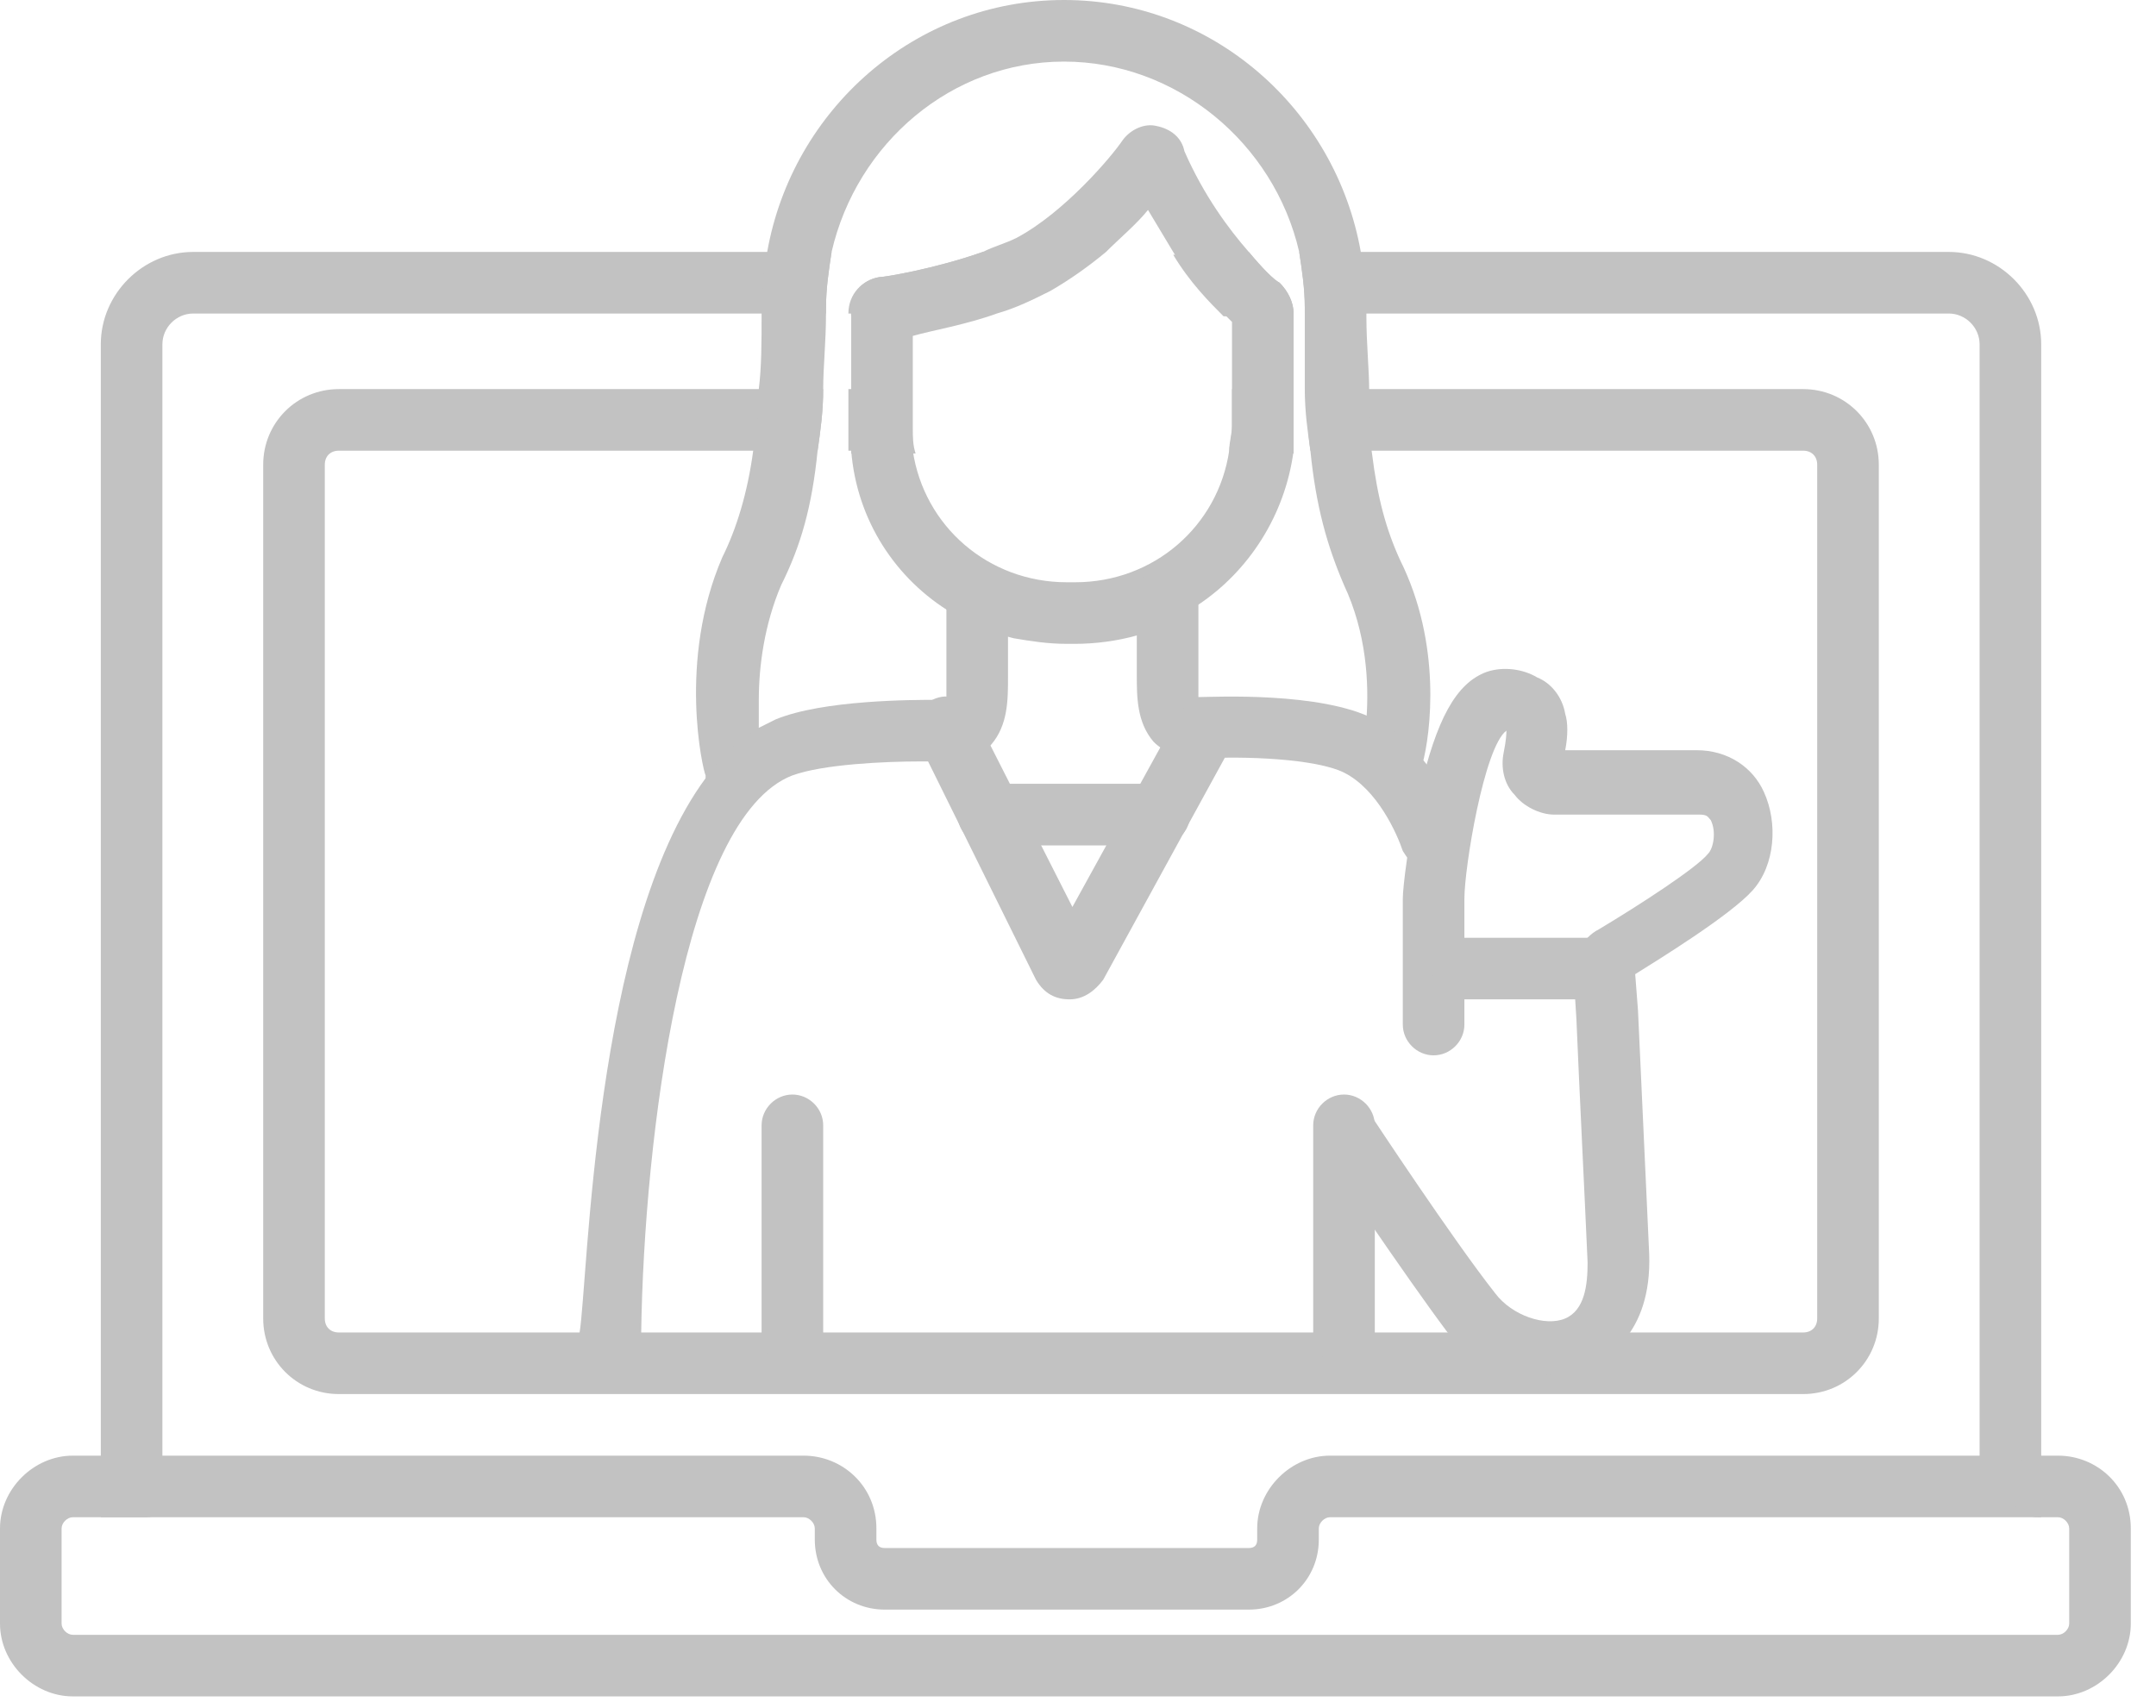<?xml version="1.0" encoding="UTF-8"?> <svg xmlns="http://www.w3.org/2000/svg" width="77" height="61" viewBox="0 0 77 61" fill="none"> <path d="M12.1 13.9H29.4C29.4 14.7 29.3 15.4 29.2 16.1H12.1C11.8 16.1 11.6 16.3 11.6 16.6V47.1C11.6 47.4 11.8 47.6 12.1 47.6H64.4C64.7 47.6 64.9 47.4 64.9 47.1V16.6C64.9 16.3 64.7 16.1 64.4 16.1H46.8C46.7 15.4 46.7 14.7 46.6 13.9H64.4C65.9 13.9 67.1 15.1 67.1 16.6V47.1C67.1 48.6 65.9 49.8 64.4 49.8H12.1C10.6 49.8 9.4 48.6 9.4 47.1V16.6C9.4 15.1 10.6 13.9 12.1 13.9ZM42.8 21.6C42.1 22.1 41.4 22.4 40.6 22.7C39.9 22.9 39.1 23 38.4 23H38.1C37.4 23 36.8 22.9 36.2 22.8C35.4 22.6 34.7 22.3 34 21.9C32 20.7 30.6 18.6 30.4 16.1H30.3V13.9H32.5V15.2C32.5 15.5 32.5 15.8 32.6 16.1C33 18.8 35.3 20.8 38.1 20.8H38.4C41.2 20.8 43.5 18.8 43.9 16.1C43.9 15.8 44 15.5 44 15.2V13.9H46.2V16.1C45.9 18.4 44.6 20.4 42.8 21.6Z" fill="#C2C2C2"></path> <path d="M31.4 9.9C31.6 9.9 33.4 9.6 35.1 9H39.4C38.8 9.5 38.1 10 37.4 10.4C36.8 10.7 36.2 11 35.5 11.2H30.3C30.3 10.5 30.8 10 31.4 9.9ZM6.9 9H29.7C29.6 9.6 29.5 10.3 29.5 11V11.2H6.9C6.3 11.2 5.8 11.7 5.8 12.3V52H28.7C30.1 52 31.3 53.1 31.3 54.6V55C31.3 55.2 31.4 55.3 31.6 55.3H44.6C44.8 55.3 44.9 55.2 44.9 55V54.6C44.9 53.2 46.1 52 47.5 52H70.7V12.3C70.7 11.7 70.2 11.2 69.6 11.2H46.6V11C46.6 10.3 46.5 9.7 46.4 9H69.6C71.4 9 72.9 10.5 72.9 12.3V54.2H47.5C47.3 54.2 47.1 54.4 47.1 54.6V55C47.1 56.4 46 57.5 44.6 57.5H31.6C30.2 57.5 29.1 56.4 29.1 55V54.6C29.1 54.4 28.9 54.2 28.7 54.2H3.6V12.3C3.6 10.5 5.1 9 6.9 9ZM44.6 9C45.1 9.6 45.5 10 45.7 10.1C46 10.4 46.2 10.8 46.2 11.2V11.3H43.7C43.2 10.8 42.5 10.1 41.9 9.1H44.6V9Z" fill="#C2C2C2"></path> <path d="M2.6 60.6H73.5C74.9 60.6 76.1 59.4 76.1 58V54.6C76.1 53.1 74.9 52 73.5 52H72.8C72.2 52 71.7 52.5 71.7 53.1C71.7 53.7 72.2 54.2 72.8 54.2H73.5C73.7 54.2 73.9 54.4 73.9 54.6V58C73.9 58.2 73.7 58.4 73.5 58.4H2.6C2.4 58.4 2.2 58.2 2.2 58V54.6C2.2 54.4 2.4 54.2 2.6 54.2H5.2C5.8 54.2 6.3 53.7 6.3 53.1C6.3 52.5 5.8 52 5.2 52H2.6C1.2 52 0 53.2 0 54.6V58C0 59.4 1.2 60.6 2.6 60.6Z" fill="#C2C2C2"></path> <path d="M31.4 9.9C31.6 9.9 33.4 9.6 35.1 9C35.5 8.8 35.9 8.7 36.3 8.5C38 7.6 39.7 5.6 40.1 5C40.4 4.6 40.9 4.4 41.3 4.5C41.8 4.6 42.2 4.9 42.3 5.4C43 7 43.9 8.2 44.6 9C45.1 9.6 45.5 10 45.7 10.1C46 10.4 46.2 10.8 46.2 11.2L46.2 16.2H43.9C43.9 15.9 44 15.6 44 15.3V11.5C43.9 11.4 43.8 11.3 43.7 11.2C43.2 10.7 42.5 10 41.9 9C41.6 8.5 41.3 8 41 7.5C40.6 8 40 8.5 39.5 9C38.9 9.5 38.2 10 37.5 10.4C36.9 10.7 36.3 11 35.6 11.2C34.5 11.6 33.3 11.8 32.6 12V15.3C32.6 15.6 32.6 15.9 32.7 16.2H30.4V11.3C30.3 10.5 30.8 10 31.4 9.9Z" fill="#C2C2C2"></path> <path d="M25.2 27.7V27.8C25.4 28.2 25.8 28.5 26.2 28.5C26.3 28.5 26.4 28.5 26.5 28.5C27.1 28.3 27.5 27.8 27.3 27.2C27.3 27.2 27.2 26.8 27.1 26.1C27.1 25.8 27.1 25.4 27.1 25C27.1 23.8 27.3 22.3 27.9 20.9C28.6 19.5 29 18.1 29.2 16.1C29.3 15.4 29.4 14.7 29.4 13.9C29.4 13.1 29.5 12.2 29.5 11.2V11C29.5 10.3 29.6 9.7 29.7 9C30.6 5.1 34 2.2 38 2.2C42 2.2 45.5 5.1 46.4 9C46.5 9.6 46.6 10.3 46.6 11V11.2C46.6 12.2 46.6 13.1 46.6 13.9C46.6 14.7 46.7 15.4 46.8 16.1C47 18.1 47.4 19.5 48 20.9C48.8 22.6 48.9 24.4 48.8 25.7C48.7 26.6 48.6 27.2 48.6 27.2C48.5 27.8 48.8 28.4 49.4 28.5C50 28.6 50.6 28.3 50.7 27.7C50.7 27.7 50.7 27.5 50.8 27.3C51.1 26.2 51.5 23 50 20C49.5 18.9 49.2 17.8 49 16.2C48.9 15.6 48.9 14.8 48.9 14C48.9 13.2 48.8 12.3 48.8 11.3V11C48.8 10.3 48.7 9.7 48.6 9C47.7 3.9 43.3 0 38 0C32.7 0 28.3 3.9 27.4 9C27.3 9.6 27.2 10.3 27.2 11V11.2C27.2 12.2 27.2 13.1 27.1 13.9C27.1 14.7 27 15.4 26.9 16.1C26.7 17.6 26.3 18.9 25.8 19.9C24.2 23.6 25.1 27.5 25.2 27.7Z" fill="#C2C2C2"></path> <path d="M51.2 31.2C51.3 31.2 51.4 31.2 51.6 31.1C52.2 30.9 52.5 30.3 52.3 29.7C52.3 29.6 51.3 26.9 49.1 25.7C47.2 24.7 43.3 24.9 42.9 24.9C42.9 24.9 42.9 24.9 42.8 24.9C42.8 24.7 42.8 24.4 42.8 24.1V21.3C42.8 20.7 42.3 20.2 41.7 20.2C41.1 20.2 40.6 20.7 40.6 21.3V24.1C40.6 24.9 40.6 25.8 41.2 26.5C41.6 26.9 42.2 27.1 42.9 27.1C44.4 27 47 27.1 48 27.6C49.2 28.2 49.9 29.8 50.1 30.4C50.4 30.9 50.8 31.2 51.2 31.2Z" fill="#C2C2C2"></path> <path d="M25.2 27.8C25.8 27 26.4 26.4 27.1 26C27.3 25.9 27.5 25.8 27.7 25.7C29.4 25 32.6 25 33.5 25H33.8C33.8 24.8 33.8 24.5 33.8 24.2V21.4C33.8 20.8 34.3 20.3 34.9 20.3C35.5 20.3 36 20.8 36 21.4V24.2C36 25 36 25.9 35.4 26.6C35.3 26.7 35.3 26.7 35.2 26.7C34.8 27 34.3 27.2 33.6 27.2C33.4 27.2 33.2 27.2 32.9 27.2C31.6 27.2 29.4 27.3 28.3 27.7C24.4 29.2 23 40.7 22.9 47.6C22.9 48.2 22.4 48.7 21.8 48.7C21.2 48.7 20.7 48.2 20.7 47.6C21 45.8 21.2 33.2 25.2 27.8Z" fill="#C2C2C2"></path> <path d="M38.2 35.7C38.7 35.7 39.1 35.4 39.4 35L44 26.6C44.3 26.1 44.1 25.4 43.6 25.1C43.1 24.8 42.4 25 42.1 25.5L38.3 32.4L34.8 25.5C34.5 25 33.9 24.7 33.3 25C32.8 25.3 32.5 25.9 32.8 26.5L37 35C37.3 35.5 37.7 35.7 38.2 35.7Z" fill="#C2C2C2"></path> <path d="M35.3 30.2H41.4C42 30.2 42.5 29.7 42.5 29.1C42.5 28.5 42 28 41.4 28H35.3C34.7 28 34.2 28.5 34.2 29.1C34.2 29.7 34.7 30.2 35.3 30.2Z" fill="#C2C2C2"></path> <path d="M55.3 49.1C55.7 49.1 56.2 49 56.6 48.9C57.3 48.6 59 47.7 58.9 44.8C58.8 42.5 58.6 38.4 58.5 36.1L58.4 34.8C59.2 34.3 61.8 32.7 62.6 31.8C63.4 30.9 63.5 29.4 63 28.3C62.6 27.4 61.7 26.8 60.6 26.8H55.9C56 26.3 56 25.8 55.9 25.5C55.8 24.9 55.4 24.4 54.9 24.2C54.4 23.9 53.7 23.8 53.1 24C52 24.4 51.3 25.7 50.7 28.3C50.3 30 50.1 31.7 50.1 32.1V36.6C50.1 37.2 50.6 37.7 51.2 37.7C51.8 37.7 52.3 37.2 52.3 36.6V32.1C52.3 31 53 26.7 53.8 26.1C53.8 26.2 53.8 26.4 53.7 26.9C53.6 27.4 53.7 28 54.1 28.4C54.4 28.8 55 29.1 55.5 29.1H60.7C61 29.1 61 29.2 61.1 29.3C61.3 29.7 61.2 30.3 61 30.5C60.6 31 58.6 32.3 57.1 33.2C56.5 33.5 56.2 34.2 56.2 34.8L56.3 36.4C56.4 38.8 56.6 42.8 56.7 45.1C56.7 45.9 56.6 46.8 55.9 47.1C55.2 47.4 54 47 53.4 46.2C51.9 44.3 49 39.9 49 39.9C48.7 39.4 48 39.2 47.5 39.6C47 39.9 46.8 40.6 47.2 41.1C47.3 41.3 50.2 45.6 51.7 47.6C52.5 48.4 53.9 49.1 55.3 49.1Z" fill="#C2C2C2"></path> <path d="M48 48.8C48.6 48.8 49.1 48.3 49.1 47.7V40.2C49.1 39.6 48.6 39.1 48 39.1C47.4 39.1 46.9 39.6 46.9 40.2V47.7C46.9 48.3 47.4 48.8 48 48.8Z" fill="#C2C2C2"></path> <path d="M28.3 48.8C28.9 48.8 29.4 48.3 29.4 47.7V40.2C29.4 39.6 28.9 39.1 28.3 39.1C27.7 39.1 27.2 39.6 27.2 40.2V47.7C27.2 48.3 27.7 48.8 28.3 48.8Z" fill="#C2C2C2"></path> <path d="M52.2 35.7H56.7C57.3 35.7 57.8 35.2 57.8 34.6C57.8 34 57.3 33.5 56.7 33.5H52.2C51.6 33.5 51.1 34 51.1 34.6C51.1 35.2 51.6 35.7 52.2 35.7Z" fill="#C2C2C2"></path> </svg> 